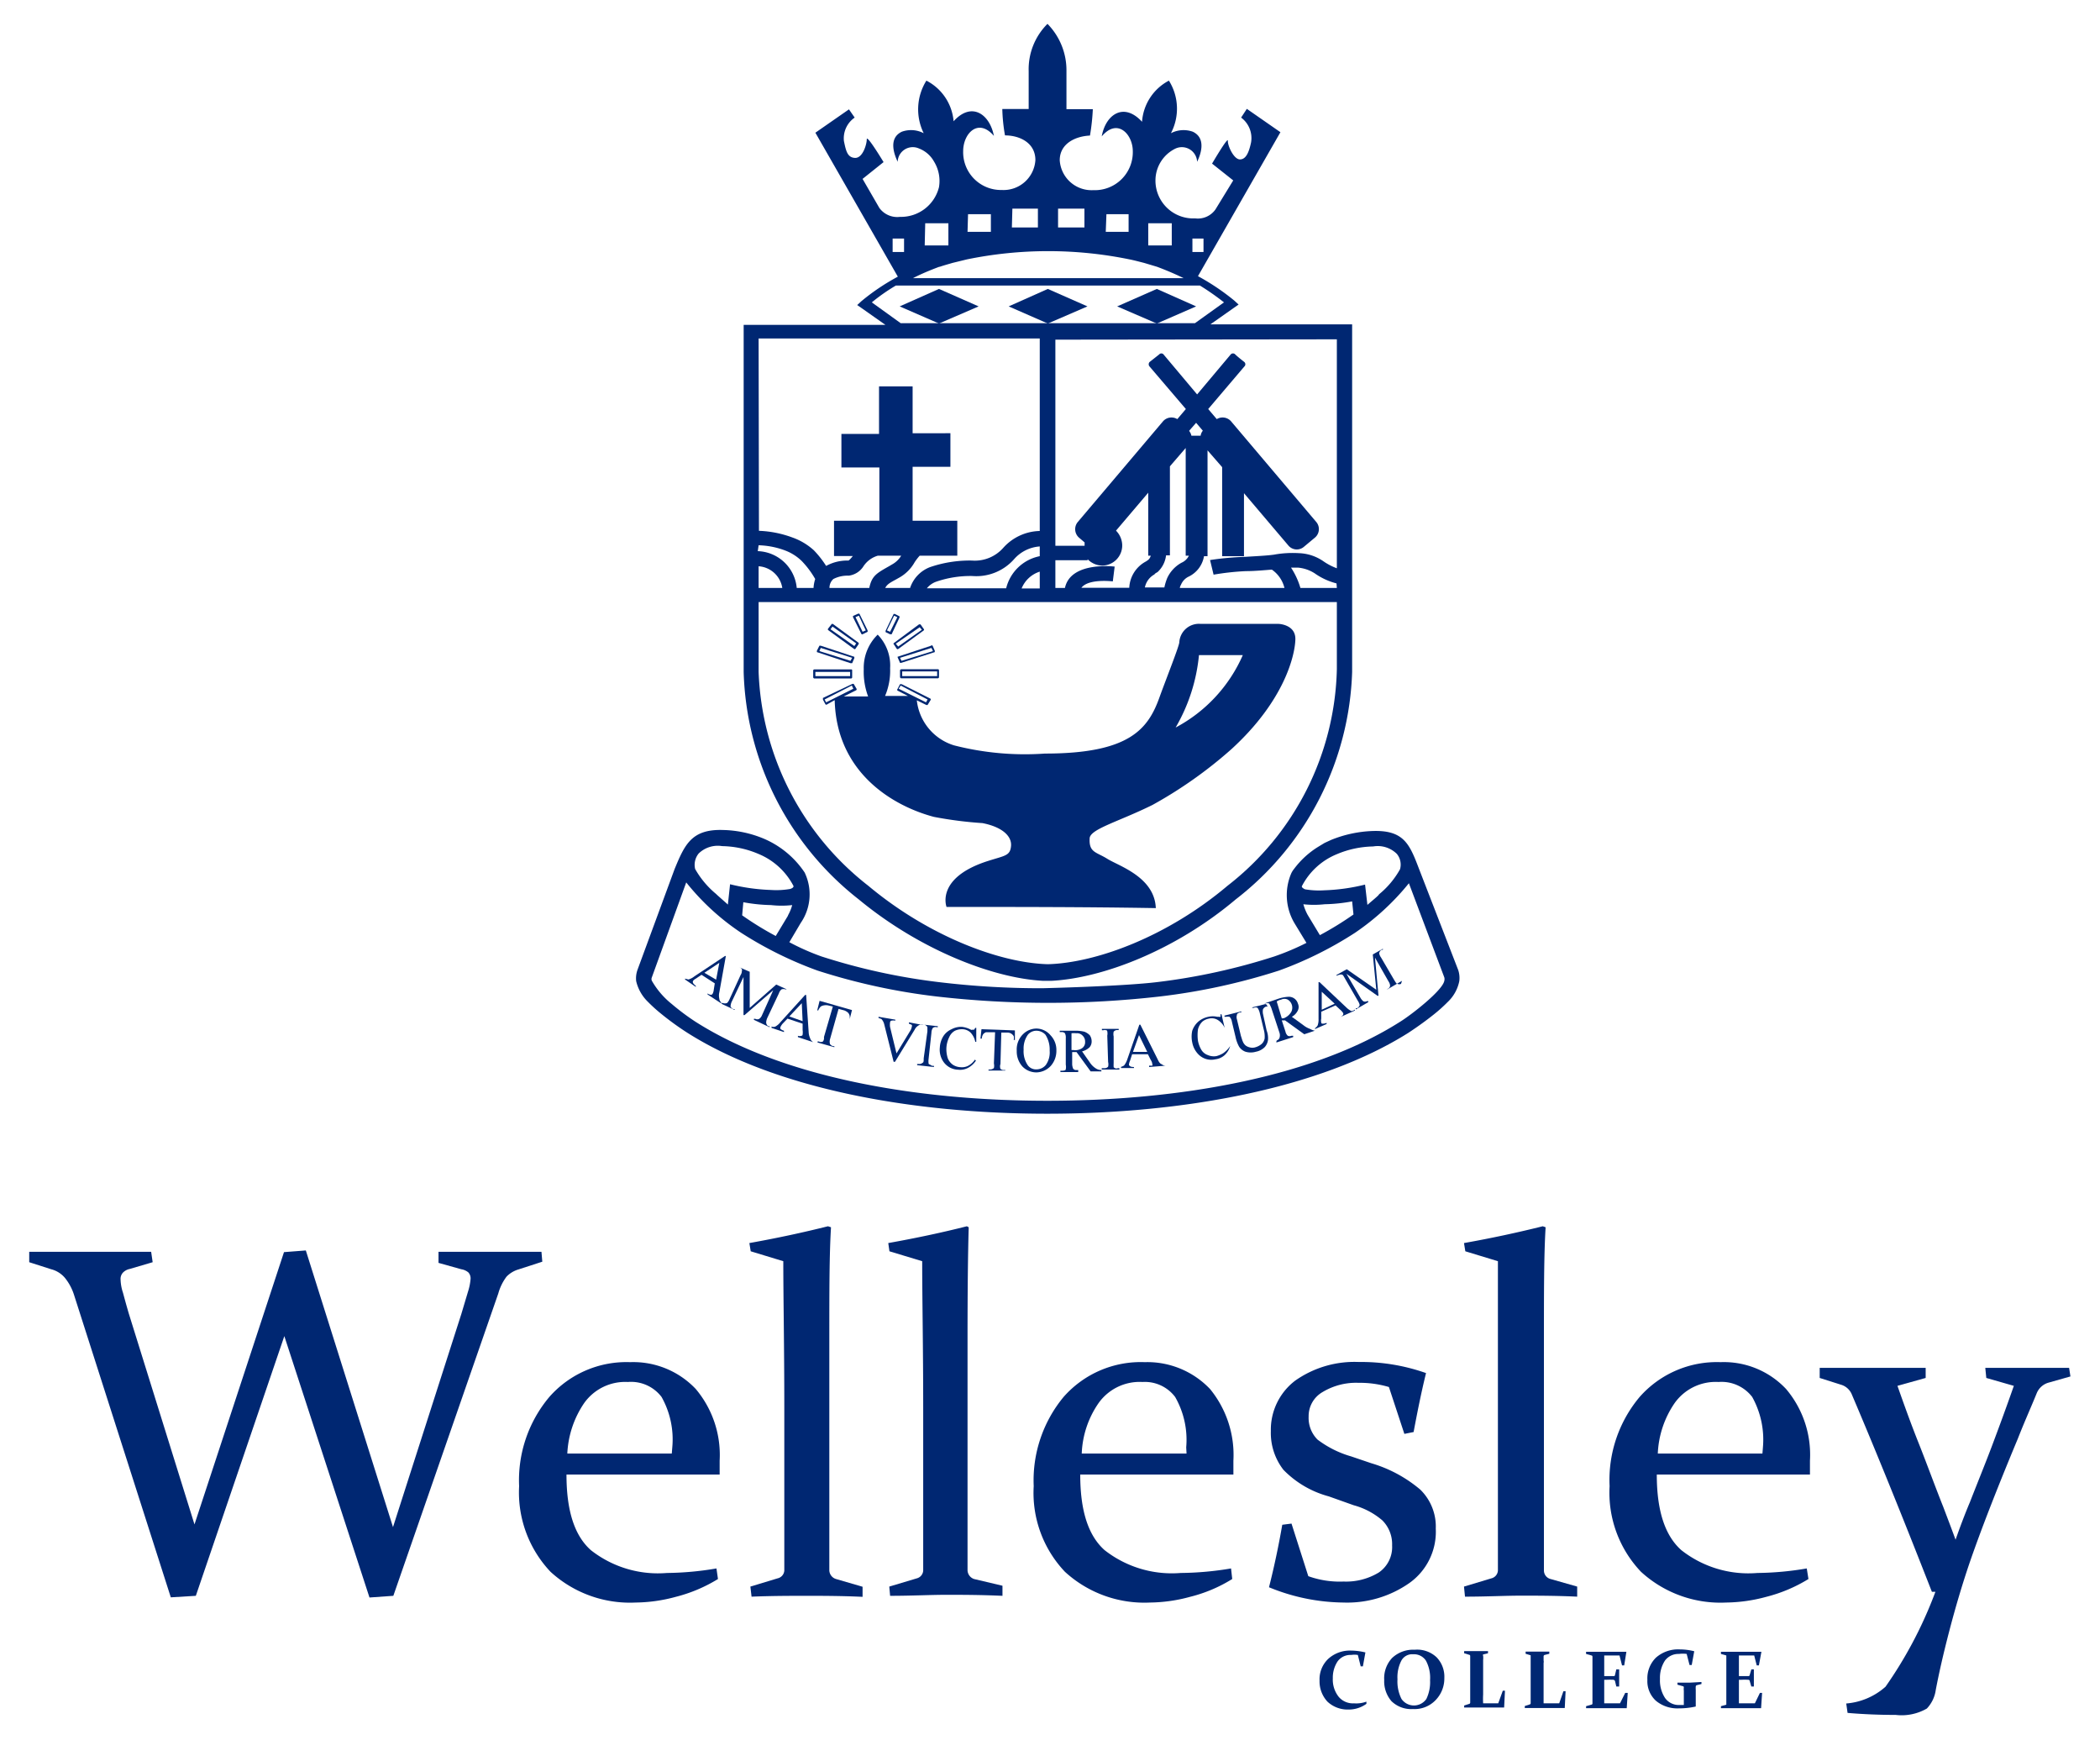 <svg id="Layer_1" data-name="Layer 1" xmlns="http://www.w3.org/2000/svg" viewBox="0 0 125.04 103.59"><defs><style>.cls-1{fill:#002772;}</style></defs><title>menu_icons_revised</title><polygon class="cls-1" points="64.75 18.24 62.39 17.2 60.06 18.24 62.39 19.26 64.75 18.24"/><polygon class="cls-1" points="58.27 18.24 55.91 17.2 53.57 18.24 55.91 19.26 58.27 18.24"/><polygon class="cls-1" points="71.22 18.24 68.88 17.2 66.52 18.24 68.88 19.26 71.22 18.24"/><path class="cls-1" d="M51.13,53.54c3.63,3,8,4.7,11,4.85h.45c3.08-.15,7.42-1.83,11-4.85A17.82,17.82,0,0,0,80.51,40V19.31H72.07l1.42-1,.26-.18-.25-.23a13.62,13.62,0,0,0-2.17-1.46l4.91-8.57-2-1.39L73.9,7a1.52,1.52,0,0,1,.59,1.49c-.12.55-.29,1-.66,1s-.74-.83-.72-1.11-.94,1.36-.94,1.36l1.26,1-1.06,1.73a1.28,1.28,0,0,1-1.21.53A2.25,2.25,0,0,1,68.8,10.7,2.11,2.11,0,0,1,70,8.84a.91.91,0,0,1,1.28.79c.16-.32.61-1.38-.26-1.79a1.64,1.64,0,0,0-1.3.09,3.14,3.14,0,0,0-.12-3.13A3,3,0,0,0,68,7.25c-1.09-1.19-2.17-.43-2.4.87C66.54,7,67.45,8,67.45,9a2.26,2.26,0,0,1-2.35,2.32,1.9,1.9,0,0,1-2-1.78c0-1,.94-1.43,1.8-1.47a12.85,12.85,0,0,0,.17-1.57l-1.57,0V4.23a3.94,3.94,0,0,0-1.13-2.81,3.81,3.81,0,0,0-1.12,2.81V6.49l-1.57,0a10.32,10.32,0,0,0,.16,1.57c.86,0,1.81.43,1.81,1.47a1.9,1.9,0,0,1-2,1.78A2.25,2.25,0,0,1,57.35,9c0-1.06.9-2,1.83-.91-.25-1.3-1.33-2.06-2.4-.87A3,3,0,0,0,55.16,4.8,3.22,3.22,0,0,0,55,7.93a1.63,1.63,0,0,0-1.3-.09c-.87.41-.4,1.47-.25,1.79a.9.9,0,0,1,1.27-.79,1.73,1.73,0,0,1,.89.77,2.21,2.21,0,0,1,.3,1.53,2.33,2.33,0,0,1-2.32,1.77,1.32,1.32,0,0,1-1.23-.53l-1-1.73,1.25-1s-1-1.66-1-1.36-.24,1.13-.7,1.11-.54-.43-.66-1A1.5,1.5,0,0,1,50.89,7l-.34-.49-2,1.39,4.91,8.57a13,13,0,0,0-2.17,1.46l-.25.23.26.18,1.42,1H44.28V40A17.82,17.82,0,0,0,51.13,53.54ZM79.6,35H77.43a4.46,4.46,0,0,0-.56-1.21h.41a2.21,2.21,0,0,1,1,.34,3.9,3.9,0,0,0,1.3.6Zm0-14.8V33.83a3.53,3.53,0,0,1-.79-.41,2.72,2.72,0,0,0-1.47-.49,6.22,6.22,0,0,0-1.49.09c-.42.06-1.08.09-1.72.13a17.14,17.14,0,0,0-2.08.19l.21.87A15.5,15.5,0,0,1,74.17,34c.56,0,1.13-.06,1.56-.09A1.86,1.86,0,0,1,76.48,35H70.25a.49.49,0,0,1,.07-.19.92.92,0,0,1,.47-.49,1.65,1.65,0,0,0,.9-1.21h.21V26.81l.87,1v5.3h1.3V29.36l2.64,3.11a.65.65,0,0,0,.93.08L78.3,32a.66.66,0,0,0,.08-.92l-5.08-6a.67.67,0,0,0-.85-.13l-.51-.6,2.15-2.53a.18.18,0,0,0,0-.27c-.19-.15-.38-.3-.54-.45a.18.18,0,0,0-.27,0l-2,2.38-2-2.38a.17.17,0,0,0-.26,0l-.57.45a.2.2,0,0,0,0,.27l2.16,2.53-.51.6a.67.67,0,0,0-.85.13l-5.08,6a.67.67,0,0,0,.07.92l.34.29s0,.13,0,.2H62.84V20.22ZM63.41,35h-.57V33.35l1.92,0v-.06a1.23,1.23,0,0,0,.87.38,1.2,1.2,0,0,0,1.19-1.21,1.26,1.26,0,0,0-.37-.87l1.92-2.26v3.75h.15a.53.53,0,0,1-.15.25l-.13.09a1.87,1.87,0,0,0-1,1.57H64.39c.43-.56,1.85-.38,1.87-.38l.11-.88S63.75,33.4,63.41,35Zm5.34-.83a.83.83,0,0,1,.17-.11,1.6,1.6,0,0,0,.51-1h.23v-5.3l.94-1.09v6.41h.19a.88.88,0,0,1-.44.42,2,2,0,0,0-.85.91,3.23,3.23,0,0,0-.17.56H68.17A1.13,1.13,0,0,1,68.75,34.19Zm2.06-8.53.41-.47.4.47a.58.58,0,0,0-.13.3h-.55A.67.67,0,0,0,70.81,25.66ZM71,14.2h.66V15H71Zm-2.63-.91h1.4v1.32h-1.4Zm-2.49-.54h1.32V13.8H65.84ZM63,12.42h1.57v1.12H63Zm-2.72,0H61.8v1.12H60.25Zm-2.64.33H59V13.8H57.61Zm-2.55.54h1.38v1.32H55.06Zm.87,2.59c.23-.08.49-.15.76-.23l.86-.21a24.1,24.1,0,0,1,9.67,0c.3.06.59.14.87.21l.77.23c.59.22,1.12.45,1.59.68l-8.06,0-8.06,0C54.8,16.33,55.34,16.1,55.93,15.88ZM53.15,15V14.2h.68V15Zm-1.24,3a11.25,11.25,0,0,1,1.43-1H71.45a15.35,15.35,0,0,1,1.43,1l-1.73,1.24H53.63Zm-6.74,2.15H61.91V31.61h0a3,3,0,0,0-2.17,1,2.26,2.26,0,0,1-1.87.76,7.31,7.31,0,0,0-2.49.39A2,2,0,0,0,54.19,35H52.71c.11-.22.3-.32.65-.51l.23-.13a2.39,2.39,0,0,0,.87-.89q.13-.2.3-.39H57V31H54.34V27.79h2.25v-2H54.34V23h-2v2.83H50.1v2h2.26V31h-2.7V33.1h1.12l0,0c-.12.15-.23.27-.27.27a2.6,2.6,0,0,0-1.32.32,5.8,5.8,0,0,0-.73-.93A3.75,3.75,0,0,0,47.19,32a6.38,6.38,0,0,0-2-.4h0ZM61.91,33.11a2.57,2.57,0,0,0-2,1.91H55.19a1.25,1.25,0,0,1,.55-.39,6.28,6.28,0,0,1,2.15-.34,3,3,0,0,0,2.49-1,2.24,2.24,0,0,1,1.53-.76h0v.6Zm0,.92v1H60.83a1.73,1.73,0,0,1,1.08-1ZM51.76,35H49.39a.7.7,0,0,1,.23-.53,1.83,1.83,0,0,1,.91-.2,1.22,1.22,0,0,0,.89-.57,1.54,1.54,0,0,1,.85-.62h1.39a1.43,1.43,0,0,1-.49.49l-.22.13C52.19,34.13,51.91,34.28,51.76,35Zm-6.59-2.54h0a4.83,4.83,0,0,1,1.63.33,2.86,2.86,0,0,1,.94.61,5.39,5.39,0,0,1,.8,1.07,2.08,2.08,0,0,0-.1.53h-1a2.41,2.41,0,0,0-2.32-2.19h0Zm0,1.25h0A1.53,1.53,0,0,1,46.58,35H45.17Zm0,6.13v-4H79.6v4a16.8,16.8,0,0,1-6.51,12.89c-3.55,3-7.78,4.59-10.7,4.67-2.91-.08-7.14-1.7-10.69-4.67A16.91,16.91,0,0,1,45.17,40Z"/><path class="cls-1" d="M53.46,39.16l.13.3h0s0,0,.07,0l2-.64s0-.06,0-.08l-.13-.3s-.06-.06-.09,0l-2,.66S53.44,39.12,53.46,39.16Zm2-.59.09.19-1.87.58-.09-.18Z"/><path class="cls-1" d="M53.65,39.85a.06.06,0,0,0-.06.06v.4a.09.09,0,0,0,.06.07h2.2a.07.07,0,0,0,.06-.07v-.4s0-.07-.06-.07h-2.2Zm.07.12H55.8v.28H53.72Z"/><path class="cls-1" d="M50.74,40.31v-.4a.05.05,0,0,0-.06-.06H48.49a.07.07,0,0,0-.07.07v.4a.08.08,0,0,0,.07.07h2.19A.07.07,0,0,0,50.74,40.31Zm-.12-.06H48.55V40h2.07Z"/><path class="cls-1" d="M50.64,39.48s.08,0,.1,0l.13-.3s0-.08,0-.08l-2-.66s-.06,0-.08,0l-.15.3s0,.06,0,.08Zm-1.77-.91,1.87.59-.1.18-1.85-.58Z"/><path class="cls-1" d="M55.61,48.63A23.57,23.57,0,0,0,58.5,49c1.17.23,1.75.77,1.7,1.36s-.36.57-1.36.89c-3.16,1-2.48,2.74-2.48,2.74,4.16,0,8.31,0,12.46.07-.07-1.85-2.21-2.51-2.88-2.93s-1.1-.37-1.06-1.21c0-.56,1.72-1,3.74-2a25.91,25.91,0,0,0,4.7-3.32c3.21-2.93,3.79-5.65,3.81-6.54s-1-.92-1-.92-3.81,0-4.64,0a1.17,1.17,0,0,0-1.27,1.09c0,.21-.77,2.15-1.17,3.25-.68,1.92-1.79,3.38-6.83,3.38a17,17,0,0,1-5.42-.49,3.16,3.16,0,0,1-2.21-2.68l.57.28s0,0,.07,0l.17-.28a.07.07,0,0,0,0-.1l-1.71-.86s-.08,0-.1,0l-.15.29a.06.06,0,0,0,0,.09l.62.32-1.36,0A3.84,3.84,0,0,0,53,39.78a2.63,2.63,0,0,0-.74-2,2.76,2.76,0,0,0-.83,2.06,4.21,4.21,0,0,0,.26,1.62l-1.45,0,.72-.36A.07.07,0,0,0,51,41l-.17-.29a0,0,0,0,0-.07,0L49,41.55s0,.06,0,.1l.15.28a.07.07,0,0,0,.1,0l.45-.25C49.81,46.05,53.23,48,55.61,48.63ZM71.39,39H74a8.93,8.93,0,0,1-4,4.31A10.54,10.54,0,0,0,71.39,39ZM53.51,41l.12-.19,1.6.83-.09.17Zm-4.32.81-.09-.17,1.62-.83.09.19Z"/><path class="cls-1" d="M53,37.76s.07,0,.09,0l.47-1v0s0-.06,0-.07l-.28-.14h0s0,0-.07,0l-.48,1s0,.08,0,.08Zm.24-1.11.19.09-.43.87-.19-.08Z"/><path class="cls-1" d="M50.85,38.63a.06.06,0,0,0,.08,0l.2-.29s0-.05,0-.07l-1.53-1.12a.08.08,0,0,0-.08,0l-.21.27a.07.07,0,0,0,0,.09ZM49.57,37.3l1.41,1-.11.16-1.42-1Z"/><path class="cls-1" d="M53.21,38.34l.19.29a.07.07,0,0,0,.09,0L55,37.53a0,0,0,0,1-.08,0l.08,0a.06.06,0,0,0,0-.09l-.19-.27s0,0-.09,0l-1.51,1.12S53.19,38.33,53.21,38.34Zm1.55-1,.13.15-1.41,1-.14-.17Z"/><path class="cls-1" d="M51.36,37.76l.3-.15s0,0,0-.08l-.49-1s0,0-.07,0l-.31.14s0,.05,0,.07v0l.5,1S51.32,37.78,51.36,37.76Zm-.22-1.11.41.88-.19.08-.42-.87Z"/><path class="cls-1" d="M68.9,63l-1-2h-.06l-.72,2.07a1.13,1.13,0,0,1-.19.36s-.09.06-.18.08v.07l.77,0v-.06q-.2,0-.24-.06a.1.1,0,0,1-.06-.07.65.65,0,0,1,.06-.23l.13-.4.94,0,.17.34a.51.51,0,0,1,.09.24.12.12,0,0,1,0,.1s-.1,0-.19,0v.08l1-.08v0a.35.35,0,0,1-.24-.08C69.05,63.31,69,63.21,68.9,63Zm-1.44-.38.36-1,.49,1Z"/><path class="cls-1" d="M42.83,59.45a.81.81,0,0,1,0-.37l.39-2.17-.05,0-1.82,1.21a1,1,0,0,1-.36.19l-.2-.05,0,.05.64.44,0-.06c-.09-.08-.15-.13-.17-.19s0-.07,0-.09.07-.1.17-.15l.34-.23.79.51-.06.38a.63.63,0,0,1-.07.24.11.11,0,0,1-.1.06.37.37,0,0,1-.2-.08l0,.06.81.53,0-.06A.31.31,0,0,1,42.83,59.45Zm-.89-1.54.89-.59-.19,1Z"/><path class="cls-1" d="M66.39,63.59a.28.28,0,0,1-.08-.06,2.35,2.35,0,0,1,0-.24l0-1.59a.66.66,0,0,1,0-.28.26.26,0,0,1,.22-.1h.08v-.07l-1,0v.08h.09a.22.22,0,0,1,.16,0s.07,0,.07.07a.6.6,0,0,1,0,.25l.05,1.57a.59.59,0,0,1,0,.28.28.28,0,0,1-.21.09H65.6v.08l1.05,0v-.08h-.09A.2.2,0,0,1,66.39,63.59Z"/><path class="cls-1" d="M75.39,59.78h-.07l-.76.19V60l.1,0a.21.21,0,0,1,.22,0s.08.11.12.26l.24,1a1.6,1.6,0,0,1,.06.56.59.59,0,0,1-.17.32,1,1,0,0,1-.4.21.58.58,0,0,1-.32,0,.66.66,0,0,1-.24-.11A.6.6,0,0,1,74,62c-.05-.11-.07-.22-.11-.32l-.24-1a.41.41,0,0,1,0-.26c0-.08.07-.11.17-.15l.09,0,0-.06-1,.25,0,.07.1,0a.44.44,0,0,1,.2,0,.52.52,0,0,1,.14.29l.22.92a2.09,2.09,0,0,0,.21.57.77.77,0,0,0,.38.3,1.1,1.1,0,0,0,.62,0,1,1,0,0,0,.53-.28.8.8,0,0,0,.19-.42,1.26,1.26,0,0,0-.08-.56l-.22-1a.77.77,0,0,1,0-.26.32.32,0,0,1,.19-.17l.09,0v0h0Z"/><path class="cls-1" d="M78,61.25a1.36,1.36,0,0,1-.38-.21l-.7-.51a.86.86,0,0,0,.36-.38.49.49,0,0,0,0-.41.56.56,0,0,0-.58-.4,2.3,2.3,0,0,0-.57.11l-.85.29,0,0h0l.06,0h0a.31.31,0,0,1,.23,0s.07.12.13.27l.49,1.49a.51.51,0,0,1,0,.27.26.26,0,0,1-.17.17L76,62v.06l1-.32v-.08l-.1,0a.27.27,0,0,1-.22,0,.44.44,0,0,1-.14-.25l-.22-.67,0,0a.07.07,0,0,0,.06,0,.38.38,0,0,0,.13,0l1.15.83.63-.21,0,0A1,1,0,0,1,78,61.25Zm-1.57-.63h-.05a.09.09,0,0,1-.06,0l-.3-1a.63.63,0,0,1,.26-.11.43.43,0,0,1,.4,0,.56.56,0,0,1,.21.72A.89.89,0,0,1,76.43,60.62Z"/><path class="cls-1" d="M83.42,58.57a.25.25,0,0,1-.21,0c-.06,0-.11-.09-.19-.22L82.23,57a.61.61,0,0,1-.11-.25.29.29,0,0,1,.15-.21l.07,0,0-.06-.6.34.21,2.1L80.19,57.7l-.61.34,0,.05a.74.74,0,0,1,.21-.07.18.18,0,0,1,.11,0c.06,0,.1.09.16.19l.79,1.37a.73.73,0,0,1,.11.25.33.33,0,0,1-.15.19l-.08,0,0,.07.74-.43,0-.06-.08,0a.23.23,0,0,1-.22,0s-.1-.08-.17-.21l-.83-1.42,1.85,1.31.06,0-.21-2.27.81,1.42a.51.51,0,0,1,.09.24.22.22,0,0,1-.13.19l-.07.06v0l.91-.53,0,0Z"/><path class="cls-1" d="M72.83,62.7a1.61,1.61,0,0,1-.4.17.9.9,0,0,1-.51-.06.73.73,0,0,1-.38-.3,1.71,1.71,0,0,1-.21-.55,2.56,2.56,0,0,1,0-.68,1,1,0,0,1,.25-.45.83.83,0,0,1,.4-.19.69.69,0,0,1,.53.08,1.08,1.08,0,0,1,.41.47h0l-.19-.81h-.06a.66.66,0,0,1,0,.15.1.1,0,0,1-.08,0s-.06,0-.11,0a1.22,1.22,0,0,0-.53,0,1.35,1.35,0,0,0-.59.28,1.28,1.28,0,0,0-.37.55,1.64,1.64,0,0,0,0,.7,1.36,1.36,0,0,0,.38.72,1.07,1.07,0,0,0,1,.28,1,1,0,0,0,.54-.24,1.18,1.18,0,0,0,.34-.55l0,0A1.64,1.64,0,0,1,72.83,62.7Z"/><path class="cls-1" d="M80.47,60.19a1.1,1.1,0,0,1-.3-.21l-1.6-1.51-.06,0,0,2.19a1,1,0,0,1-.06.4s-.06.09-.15.15l0,.05.69-.3v-.07a.57.57,0,0,1-.25.05s-.07,0-.07-.07a.52.52,0,0,1,0-.23v-.41l.85-.38.28.26a.81.81,0,0,1,.17.19.13.13,0,0,1,0,.12.43.43,0,0,1-.17.13l0,0,.87-.39,0-.06A.37.37,0,0,1,80.47,60.19Zm-1.77-.08,0-1.07.77.71Z"/><path class="cls-1" d="M64.92,63.29l-.49-.7a1,1,0,0,0,.45-.25A.53.53,0,0,0,65,62a.65.65,0,0,0-.11-.37.89.89,0,0,0-.32-.21,2.1,2.1,0,0,0-.57-.06H63.1v.08h.1a.27.27,0,0,1,.21.07.57.57,0,0,1,.05.29v1.58a.72.72,0,0,1,0,.27c0,.07-.11.09-.22.09h-.1v.08h1.06V63.7h-.1a.22.22,0,0,1-.2-.08s-.06-.13-.06-.28v-.71h.26l.84,1.15h.64V63.7a.58.58,0,0,1-.32-.09A1.18,1.18,0,0,1,64.92,63.29Zm-1-.78H63.8v-1a1.8,1.8,0,0,1,.29,0,.45.45,0,0,1,.37.14.48.48,0,0,1,.15.37.43.43,0,0,1-.18.38A.74.74,0,0,1,63.91,62.51Z"/><path class="cls-1" d="M48.23,61.79a1,1,0,0,1-.08-.35L48,59.23l-.06,0-1.47,1.62a1,1,0,0,1-.3.26.29.29,0,0,1-.23,0l0,.08.74.25,0-.08a.49.49,0,0,1-.21-.11.23.23,0,0,1,0-.11.91.91,0,0,1,.13-.2l.29-.3.9.3,0,.38a.91.91,0,0,1,0,.27s0,.07-.07.07a.27.27,0,0,1-.21,0l0,.08.91.3,0,0A.44.44,0,0,1,48.23,61.79ZM47,60.51l.74-.79.05,1.07Z"/><path class="cls-1" d="M54.85,61v0l-.73-.14,0,.08s0,0,0,0l.17.07a.17.17,0,0,1,0,.12.7.7,0,0,1-.12.28l-.79,1.3L53,61.15a.91.91,0,0,1,0-.3s0-.07.08-.09a.62.62,0,0,1,.23,0v-.06l-1-.17,0,.07.17.06a.7.7,0,0,1,.17.32l.56,2.23h.08l1.17-1.91a.56.56,0,0,1,.21-.24A.27.27,0,0,1,54.85,61Z"/><path class="cls-1" d="M45.62,60.85a.8.8,0,0,1,.08-.28l.68-1.44a.52.52,0,0,1,.15-.23.33.33,0,0,1,.24,0l.08,0,0,0-.63-.29L44.64,60V57.85L44,57.57l0,0a.35.35,0,0,1,.17.12.2.2,0,0,1,0,.13.39.39,0,0,1-.07.22l-.66,1.44a.66.66,0,0,1-.15.23.36.36,0,0,1-.25,0l-.07,0,0,.05.77.36,0-.05-.07,0a.26.26,0,0,1-.17-.15.72.72,0,0,1,.07-.29l.7-1.47,0,2.27.06,0,1.71-1.48-.67,1.49a.49.49,0,0,1-.16.21.25.25,0,0,1-.24,0l-.08,0,0,.06.93.44,0-.06-.08,0A.29.29,0,0,1,45.62,60.85Z"/><path class="cls-1" d="M58,61.3s-.06,0-.1,0a.11.11,0,0,1-.09,0,1.43,1.43,0,0,0-.53-.17,1.18,1.18,0,0,0-.62.14,1.1,1.1,0,0,0-.5.43,1.41,1.41,0,0,0-.2.66,1.26,1.26,0,0,0,.19.81,1.1,1.1,0,0,0,.9.51,1,1,0,0,0,.59-.11,1.27,1.27,0,0,0,.47-.43l-.06-.06a1.1,1.1,0,0,1-.43.38.81.81,0,0,1-.42.07.9.9,0,0,1-.47-.15.86.86,0,0,1-.3-.39,1.83,1.83,0,0,1-.08-.59,1.67,1.67,0,0,1,.17-.66.8.8,0,0,1,.34-.38,1,1,0,0,1,.44-.09.73.73,0,0,1,.49.2,1.1,1.1,0,0,1,.28.55h.06v-.83h-.06A1.31,1.31,0,0,1,58,61.3Z"/><path class="cls-1" d="M48.66,60.15l.06,0a.76.76,0,0,1,.15-.23.49.49,0,0,1,.19-.07.65.65,0,0,1,.24,0l.29.07-.53,1.82A.34.34,0,0,1,49,62a.25.25,0,0,1-.24,0l-.08,0,0,.06,1,.28v-.06l-.07,0a.31.31,0,0,1-.19-.13.53.53,0,0,1,0-.28l.51-1.81.34.09a.75.75,0,0,1,.22.13.38.38,0,0,1,.1.19.72.72,0,0,1,0,.21l0,0,.14-.55-1.93-.55Z"/><path class="cls-1" d="M54.85,61H55a.22.22,0,0,1,.15.06s.06.05.07.09v.25L55,63c0,.16,0,.25-.07.27a.29.29,0,0,1-.23.07h-.09v.07l1,.11v-.07h-.09a.36.36,0,0,1-.15-.08s-.08,0-.08-.07a1,1,0,0,1,0-.25l.17-1.57a.54.54,0,0,1,.08-.28.24.24,0,0,1,.23-.05h.07l0-.06-1-.11Z"/><path class="cls-1" d="M61.73,61.23a1.14,1.14,0,0,0-.8.32,1.27,1.27,0,0,0-.39,1,1.34,1.34,0,0,0,.33.93,1.15,1.15,0,0,0,.86.36,1.2,1.2,0,0,0,.83-.38,1.35,1.35,0,0,0,.34-.93,1.25,1.25,0,0,0-.34-.89A1.12,1.12,0,0,0,61.73,61.23Zm.54,2.17a.72.72,0,0,1-.54.26.61.61,0,0,1-.53-.24,1.47,1.47,0,0,1-.25-.93,1.41,1.41,0,0,1,.25-.89.66.66,0,0,1,.51-.24.73.73,0,0,1,.54.24,1.63,1.63,0,0,1,.25.95A1.29,1.29,0,0,1,62.27,63.4Z"/><path class="cls-1" d="M58.44,61.27l-.06.56h.08a.5.5,0,0,1,.08-.26.38.38,0,0,1,.17-.12h.54l-.07,1.86a.61.61,0,0,1,0,.27.34.34,0,0,1-.23.09h-.09v.06l1,0V63.7l-.08,0a.27.27,0,0,1-.21-.07.44.44,0,0,1,0-.29l.05-1.87.34,0a.44.44,0,0,1,.25.06.53.53,0,0,1,.15.15.59.59,0,0,1,0,.23h.07l0-.57Z"/><path class="cls-1" d="M84.51,51.77c-.57-1.49-.89-2.36-2.77-2.3a7.23,7.23,0,0,0-2.48.53l-.39.18-.38.23a5.2,5.2,0,0,0-1.44,1.32,1.27,1.27,0,0,0-.16.25,3.28,3.28,0,0,0,.2,3l.7,1.15a15.08,15.08,0,0,1-1.92.81,37.14,37.14,0,0,1-6.93,1.52c-2.1.26-6.87.37-6.87.37a50.6,50.6,0,0,1-6.22-.37,37.14,37.14,0,0,1-6.93-1.52A14,14,0,0,1,47,56.09l.68-1.15a3,3,0,0,0,.23-3,5.53,5.53,0,0,0-2.4-2,6.64,6.64,0,0,0-2.46-.53c-1.87-.06-2.28.87-2.88,2.32l-2.21,6a1.5,1.5,0,0,0-.08.68,2.52,2.52,0,0,0,.7,1.23,9.25,9.25,0,0,0,.81.73,16.94,16.94,0,0,0,1.55,1.12c5.25,3.32,13.33,4.81,21.41,4.81s16.23-1.49,21.5-4.81c.64-.42,1.15-.8,1.55-1.12a9.25,9.25,0,0,0,.81-.73,2.34,2.34,0,0,0,.68-1.23,1.49,1.49,0,0,0-.07-.68Zm-7,1a4.07,4.07,0,0,1,2.09-1.92,5.81,5.81,0,0,1,2.16-.46,1.62,1.62,0,0,1,1.41.44,1,1,0,0,1,.19.92,5.16,5.16,0,0,1-1.25,1.49c0,.06-.52.47-.69.63l-.14-1.21a11.56,11.56,0,0,1-2.43.34,4.87,4.87,0,0,1-1.15-.06C77.58,52.88,77.51,52.83,77.51,52.75Zm.09,1.06a5.71,5.71,0,0,0,1.27,0,9.86,9.86,0,0,0,1.64-.17l.08.78a19.38,19.38,0,0,1-2,1.23l-.73-1.21A3.06,3.06,0,0,1,77.6,53.81Zm-30.68.68-.73,1.21a18.82,18.82,0,0,1-2-1.23l.07-.78a10,10,0,0,0,1.65.17,5.62,5.62,0,0,0,1.26,0A2.64,2.64,0,0,1,46.92,54.49ZM41.6,50.81A1.63,1.63,0,0,1,43,50.37a5.71,5.71,0,0,1,2.15.46,4.11,4.11,0,0,1,2.1,1.92c0,.08-.08.13-.2.17a4.83,4.83,0,0,1-1.15.06,11.7,11.7,0,0,1-2.43-.34l-.13,1.21c-.17-.16-.65-.57-.7-.63a5.33,5.33,0,0,1-1.25-1.49A1.07,1.07,0,0,1,41.6,50.81ZM86,58.38c-.09.58-2,2.06-2.64,2.45-5.14,3.27-13.08,4.7-21,4.7s-15.8-1.43-20.94-4.7A13.83,13.83,0,0,1,40,59.77a4.85,4.85,0,0,1-1.19-1.39.26.26,0,0,1,0-.19l2.05-5.66a14.33,14.33,0,0,0,3.27,3,22.78,22.78,0,0,0,4.55,2.25,37.29,37.29,0,0,0,7.08,1.54,58.47,58.47,0,0,0,13.31,0,37.29,37.29,0,0,0,7.08-1.54,22.22,22.22,0,0,0,4.53-2.25,14.86,14.86,0,0,0,3.21-2.95L86,58.19A.4.4,0,0,1,86,58.38Z"/><path class="cls-1" d="M102.45,81.09a6.13,6.13,0,0,0-4.82,2.07,7.69,7.69,0,0,0-1.79,5.31,6.83,6.83,0,0,0,1.87,5.1,7,7,0,0,0,5.06,1.83,9.42,9.42,0,0,0,2.4-.34A9,9,0,0,0,107.68,94l-.1-.63a18.36,18.36,0,0,1-2.94.27,6.46,6.46,0,0,1-4.53-1.36c-1-.89-1.46-2.4-1.46-4.5h9.12c0-.28,0-.54,0-.83a6.06,6.06,0,0,0-1.42-4.26A5.08,5.08,0,0,0,102.45,81.09Zm2.49,5.44H98.71a5.73,5.73,0,0,1,1-3,3,3,0,0,1,2.62-1.26,2.3,2.3,0,0,1,2,.89,5.23,5.23,0,0,1,.64,3Z"/><path class="cls-1" d="M49.78,94a.56.56,0,0,1-.4-.51c0-1.08,0-2.48,0-4.23V79.69c0-2.83,0-5,.1-6.63L49.3,73c-1.43.36-3,.7-4.68,1l.08.49,1.94.59c0,2.19.06,5.09.06,8.72v6c0,1.36,0,2.59,0,3.7a.51.51,0,0,1-.4.46l-1.62.49.07.6C46,95,47.1,95,48,95s2.06,0,3.36.06l0-.6Z"/><path class="cls-1" d="M37.52,81.09a6.11,6.11,0,0,0-4.81,2.07,7.7,7.7,0,0,0-1.8,5.31,6.87,6.87,0,0,0,1.87,5.1,7,7,0,0,0,5.06,1.83,9.37,9.37,0,0,0,2.4-.34A9,9,0,0,0,42.75,94l-.09-.63a18.38,18.38,0,0,1-2.95.27,6.46,6.46,0,0,1-4.53-1.36c-1-.89-1.45-2.4-1.45-4.5h9.12c0-.28,0-.54,0-.83a6.1,6.1,0,0,0-1.42-4.26A5.12,5.12,0,0,0,37.52,81.09ZM40,86.53H33.78a5.81,5.81,0,0,1,1-3,3,3,0,0,1,2.61-1.26,2.28,2.28,0,0,1,2,.89,5.15,5.15,0,0,1,.64,3Z"/><path class="cls-1" d="M32.24,74.52c-1,0-2,0-3,0s-2.11,0-3.13,0l0,.66,1.36.38a.86.86,0,0,1,.42.19.53.53,0,0,1,.13.37,3.3,3.3,0,0,1-.15.76l-.4,1.34L23.4,90.91,18.21,74.44l-1.3.1L11.58,90.75,7.67,78.2c-.15-.51-.26-.92-.35-1.25a2.68,2.68,0,0,1-.14-.77.55.55,0,0,1,.14-.42.79.79,0,0,1,.41-.22l1.36-.4L9,74.52c-1.47,0-2.77,0-3.94,0s-2.4,0-3.32,0v.62l1.31.42a1.58,1.58,0,0,1,.83.53,3.11,3.11,0,0,1,.53,1l5.76,18L11.66,95l5.27-15.46L22,95.1,23.42,95l6.25-18a3,3,0,0,1,.49-1,1.61,1.61,0,0,1,.68-.42l1.45-.47Z"/><path class="cls-1" d="M123.2,81.43c-.82,0-1.65,0-2.5,0s-1.77,0-2.49,0l.06.6,1.64.47c-.45,1.29-.89,2.48-1.3,3.57s-.87,2.21-1.31,3.34c-.32.76-.6,1.51-.86,2.25-.27-.74-.51-1.36-.72-1.92-.53-1.33-1-2.63-1.49-3.86s-.89-2.36-1.25-3.38l1.68-.47,0-.6c-1.4,0-2.44,0-3.08,0-1,0-2,0-3.23,0l0,.6,1.26.4a1,1,0,0,1,.66.6q2.13,5,4.76,11.73l.21,0-.11.29a25,25,0,0,1-2.86,5.36,4,4,0,0,1-2.34,1l.08.56c.92.08,1.89.12,2.87.12a3,3,0,0,0,1.85-.38,2,2,0,0,0,.53-1.1c.19-1,.45-2.15.81-3.53s.75-2.7,1.19-4q1-2.91,2.89-7.44c.39-1,.79-1.88,1.13-2.72a1.08,1.08,0,0,1,.66-.6l1.34-.38Z"/><path class="cls-1" d="M82.1,93.61a3.75,3.75,0,0,1-2.1.54,5.52,5.52,0,0,1-2.1-.32l-1-3.13-.55.07c-.21,1.21-.47,2.46-.79,3.72A11.9,11.9,0,0,0,80,95.4a6.45,6.45,0,0,0,3.93-1.17A3.74,3.74,0,0,0,85.49,91a3.07,3.07,0,0,0-.92-2.32,8,8,0,0,0-2.91-1.57l-1.21-.41a6.09,6.09,0,0,1-2-1,1.82,1.82,0,0,1-.53-1.37,1.65,1.65,0,0,1,.83-1.46,3.86,3.86,0,0,1,2.14-.55,6.09,6.09,0,0,1,1.81.25l.92,2.79.55-.11c.23-1.23.47-2.42.74-3.51a11.6,11.6,0,0,0-4-.66,6.12,6.12,0,0,0-3.79,1.11,3.67,3.67,0,0,0-1.45,3,3.58,3.58,0,0,0,.75,2.31,5.9,5.9,0,0,0,2.7,1.58l1.49.53a4.37,4.37,0,0,1,1.7.9A2,2,0,0,1,82.89,92,1.83,1.83,0,0,1,82.1,93.61Z"/><path class="cls-1" d="M92.33,94a.52.52,0,0,1-.4-.51c0-1.08,0-2.48,0-4.23V79.69c0-2.83,0-5,.1-6.63L91.86,73c-1.44.36-3,.7-4.69,1l.08.49,1.94.59c0,2.19,0,5.09,0,8.72v6c0,1.36,0,2.59,0,3.7a.51.51,0,0,1-.39.46l-1.63.49.06.6c1.28,0,2.4-.06,3.34-.06s2.06,0,3.34.06l0-.6Z"/><path class="cls-1" d="M58,94a.57.57,0,0,1-.39-.51c0-1.08,0-2.48,0-4.23V79.69q0-4.25.07-6.63L57.57,73c-1.41.36-3,.7-4.68,1l.07.49,1.95.59c0,2.19.06,5.09.06,8.72v6c0,1.36,0,2.59,0,3.7a.51.51,0,0,1-.38.46l-1.64.49L53,95c1.29,0,2.38-.06,3.33-.06s2,0,3.36.06l0-.6Z"/><path class="cls-1" d="M68.16,81.09a6.12,6.12,0,0,0-4.83,2.07,7.79,7.79,0,0,0-1.78,5.31,6.82,6.82,0,0,0,1.86,5.1,7,7,0,0,0,5.06,1.83,9.35,9.35,0,0,0,2.39-.34A8.72,8.72,0,0,0,73.37,94l-.07-.63a18.82,18.82,0,0,1-3,.27,6.49,6.49,0,0,1-4.53-1.36c-1-.89-1.45-2.4-1.45-4.5h9.12c0-.28,0-.54,0-.83a6.19,6.19,0,0,0-1.39-4.26A5.15,5.15,0,0,0,68.16,81.09Zm2.49,5.44H64.41a5.64,5.64,0,0,1,1-3,3,3,0,0,1,2.62-1.26,2.26,2.26,0,0,1,1.94.89,5.13,5.13,0,0,1,.66,3Z"/><path class="cls-1" d="M84.23,98.21a1.82,1.82,0,0,0-1.34.49,1.77,1.77,0,0,0-.47,1.31,1.81,1.81,0,0,0,.43,1.26,1.68,1.68,0,0,0,1.28.47,1.73,1.73,0,0,0,1.33-.51A1.85,1.85,0,0,0,86,99.89a1.66,1.66,0,0,0-.46-1.23A1.69,1.69,0,0,0,84.23,98.21Zm.7,2.93a.9.9,0,0,1-1.48,0,2.3,2.3,0,0,1-.24-1.17,2.16,2.16,0,0,1,.23-1.11.73.73,0,0,1,.71-.38.84.84,0,0,1,.76.39,2.17,2.17,0,0,1,.24,1.15A2.31,2.31,0,0,1,84.93,101.14Z"/><path class="cls-1" d="M80.62,101.4a1.1,1.1,0,0,1-.92-.4,1.65,1.65,0,0,1-.34-1.09,1.75,1.75,0,0,1,.28-1,.94.94,0,0,1,.81-.39,1.33,1.33,0,0,1,.4,0l.17.68.13,0,.15-.83v0a3.74,3.74,0,0,0-.85-.11,1.92,1.92,0,0,0-1.36.49,1.68,1.68,0,0,0-.52,1.3,1.77,1.77,0,0,0,.47,1.25,1.75,1.75,0,0,0,1.24.47,1.8,1.8,0,0,0,1.08-.34l0-.13A1.77,1.77,0,0,1,80.62,101.4Z"/><path class="cls-1" d="M96.46,101.4h-.94V100h.11a3.94,3.94,0,0,1,.46,0s0,0,.07.06l.08.34.17,0c0-.23,0-.4,0-.51s0-.28,0-.51h-.17l-.08.34s0,.06-.07.06h-.57V98.55h.91l.15.59.13,0,.13-.81,0,0c-.39,0-.79,0-1.19,0h-.58c-.21,0-.42,0-.63,0v.13l.32.09s.06,0,.06.08v2.78a.07.07,0,0,1-.07.07l-.31.09v.12h2.42l.06-.91-.15,0Z"/><path class="cls-1" d="M104.49,101.4h-.95V100h.12a3.39,3.39,0,0,1,.45,0,.07.07,0,0,1,.07.06l.1.34.15,0c0-.23,0-.4,0-.51s0-.28,0-.51h-.15l-.1.34a.07.07,0,0,1-.07.06h-.57V98.55h.91l.15.59.13,0,.15-.81,0,0c-.41,0-.81,0-1.19,0h-.6c-.19,0-.4,0-.62,0v.13l.32.09s0,0,0,.08v2.78s0,.07,0,.07l-.32.09,0,.12h2.39l.06-.91-.13,0Z"/><path class="cls-1" d="M92.84,101.4h-.93c0-.19,0-.36,0-.53V99a.32.32,0,0,0,0-.15v-.25s0-.06.06-.08l.28-.07v-.13c-.2,0-.43,0-.71,0s-.5,0-.7,0v.13l.3.09s0,0,0,.08v2.78a.08.08,0,0,1-.07.07l-.28.09,0,.12h2.38l.05-1-.13,0Z"/><path class="cls-1" d="M89.21,101.4h-.9a4.88,4.88,0,0,1,0-.53V98.82a1.24,1.24,0,0,0,0-.25.07.07,0,0,1,0-.08l.29-.07v-.13c-.21,0-.44,0-.72,0s-.49,0-.7,0v.13l.3.09s.06,0,.06.08v2.78a.09.09,0,0,1-.08.07l-.28.09,0,.12h2.38l.05-1-.13,0Z"/><path class="cls-1" d="M100.6,100.17h-.72v.12l.32.09s.06,0,.06.08a.72.72,0,0,0,0,.19v.85l-.29,0a1,1,0,0,1-.83-.42,1.9,1.9,0,0,1-.3-1.13,1.87,1.87,0,0,1,.3-1.1,1,1,0,0,1,.83-.39,1.66,1.66,0,0,1,.46,0l.17.66h.13l.15-.82,0,0a3.54,3.54,0,0,0-.85-.11,2,2,0,0,0-1.43.49,1.73,1.73,0,0,0-.51,1.32,1.58,1.58,0,0,0,.51,1.25,2,2,0,0,0,1.37.45,4.51,4.51,0,0,0,1-.11l0,0v-1a1.21,1.21,0,0,1,0-.19s0-.06.06-.08l.28-.07,0-.12Z"/></svg>